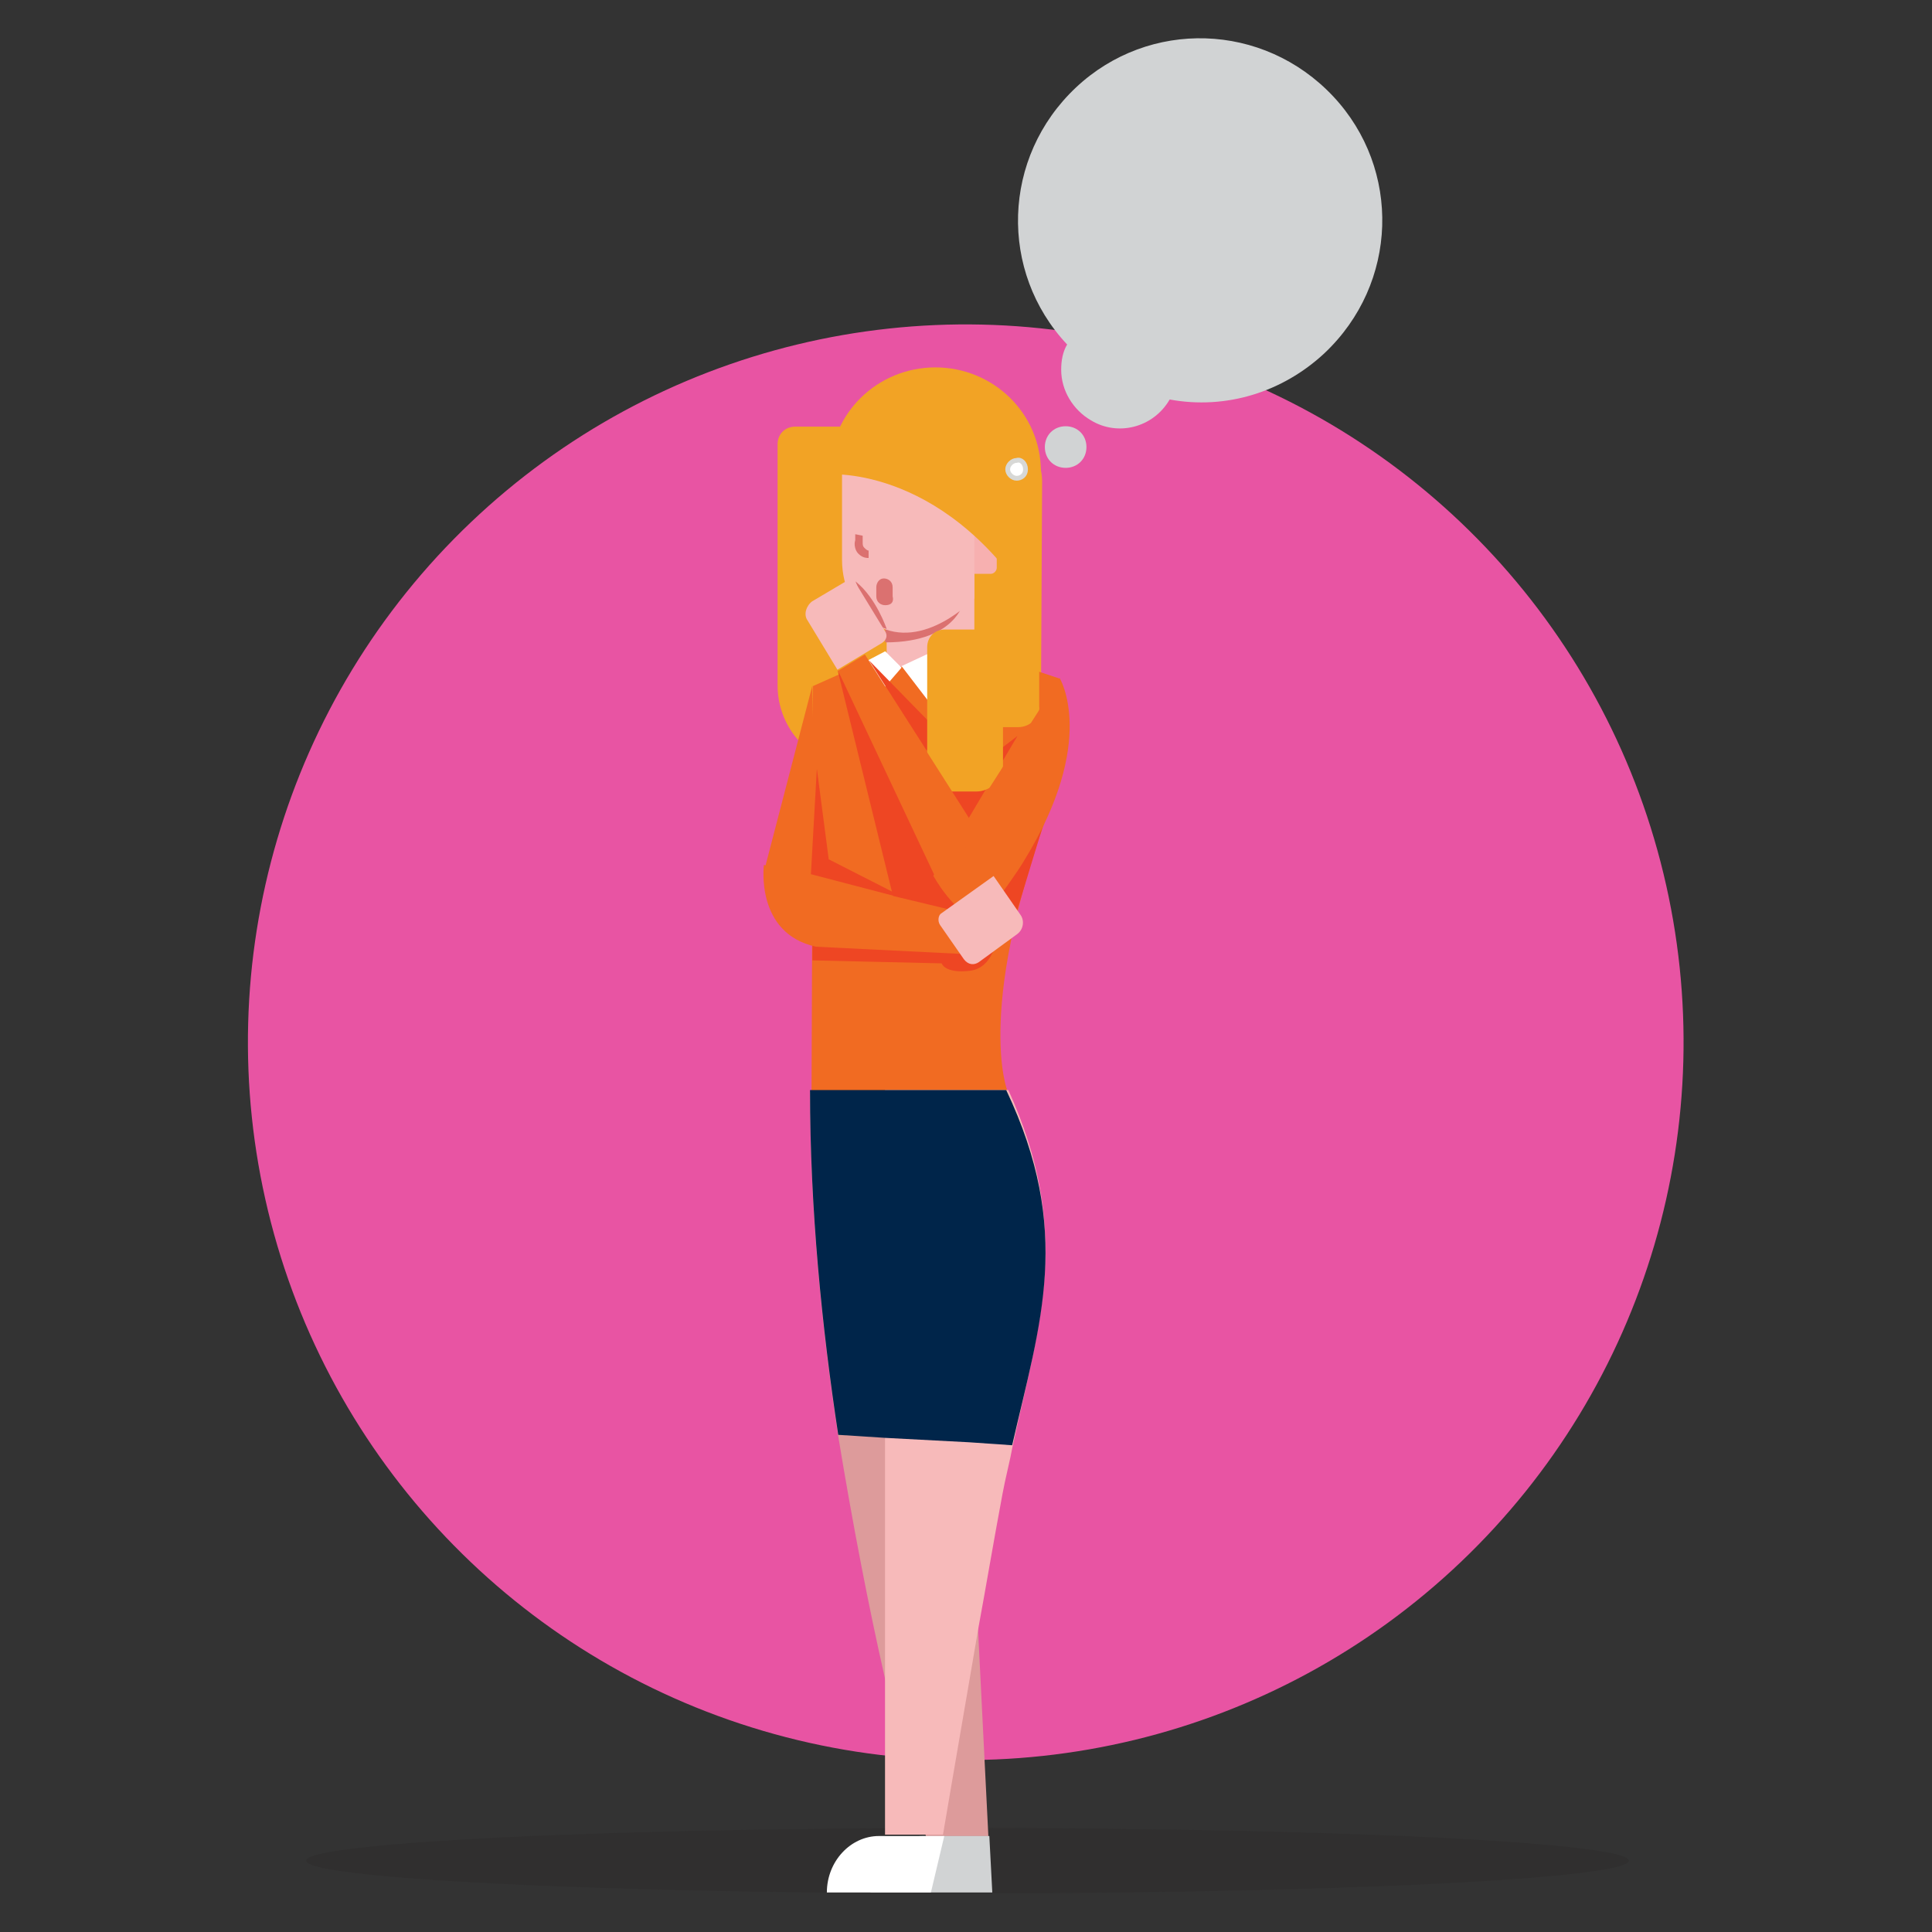 <?xml version="1.0" encoding="utf-8"?>
<!-- Generator: Adobe Illustrator 25.4.8, SVG Export Plug-In . SVG Version: 6.00 Build 0)  -->
<svg version="1.1" id="Layer_1" xmlns="http://www.w3.org/2000/svg" xmlns:xlink="http://www.w3.org/1999/xlink" x="0px" y="0px"
	 viewBox="0 0 130 130" style="enable-background:new 0 0 130 130;" xml:space="preserve">
<rect x="0" y="0" width="130" height="130" fill="#333333" stroke="none"/>
<style type="text/css">
	.st0{fill:#E854A3;}
	.st1{opacity:0.2;fill:#231F20;enable-background:new    ;}
	.st2{fill:#F2A325;}
	.st3{fill:#DD9B9B;}
	.st4{fill:#D1D3D4;}
	.st5{fill:#F16B22;}
	.st6{fill:#EE4623;}
	.st7{fill:#F7BABA;}
	.st8{fill:#FFFFFF;}
	.st9{fill:#DB7170;}
	.st10{fill:#00254A;}
	.st11{fill:#F7B0B0;}
	.st12{fill:#FFFFFF;stroke:#D7D8D6;stroke-width:0.324;}
</style>
<g id="Component_17_1" transform="translate(0 0.5)">
	
		<ellipse id="Ellipse_23" transform="matrix(0.972 -0.235 0.235 0.972 -14.553 17.254)" class="st0" cx="65" cy="69.6" rx="48.3" ry="48.3"/>
	<ellipse id="Ellipse_24" class="st1" cx="65.1" cy="124.7" rx="44.5" ry="2.2"/>
	<g id="Group_1859" transform="translate(-452.146 -53.036)">
		<g id="Group_1837" transform="translate(559.21 121.258)">
			<g id="Group_1836">
				<g id="Group_1779" transform="translate(2.557 12.285)">
					<g id="Group_1778">
						<path id="Rectangle_310" class="st2" d="M-39.6-29.3l-12.1,0c-3.1,0-5.6-2.5-5.6-5.6l0-16.2c0-0.7,0.5-1.2,1.2-1.2
							c0,0,0,0,0,0l12.9,0c2.1,0,3.7,1.7,3.7,3.7L-39.6-29.3L-39.6-29.3z"/>
					</g>
				</g>
				<g id="Group_1783" transform="translate(9.941 150.525)">
					<g id="Group_1782">
						<g id="Group_1781">
							<g id="Group_1780">
								<path id="Path_2138" class="st3" d="M-50.5-95.7l-4.2,0c0,0-1.3-4.2-2.8-10.8c-1-4.4-2.1-10-3.1-16.1
									c-1.1-7.2-1.9-15.2-1.9-23.2l9.5,0l1.2,23.7l0.6,12.4v0L-50.5-95.7z"/>
							</g>
						</g>
					</g>
				</g>
				<g id="Group_1787" transform="translate(22.306 305.12)">
					<g id="Group_1786" transform="translate(0 0)">
						<g id="Group_1785">
							<g id="Group_1784">
								<path id="Path_2139" class="st4" d="M-67.3-250.3c-1.9,0-3.5,1.7-3.5,3.8l8.2,0l-0.2-3.8L-67.3-250.3z"/>
							</g>
						</g>
					</g>
				</g>
				<path id="Path_2140" class="st5" d="M-52.4-22.6l-3.2,12.3l3.5,3.7L-52.4-22.6z"/>
				<g id="Group_1791" transform="translate(9.943 58.441)">
					<g id="Group_1790">
						<g id="Group_1789">
							<g id="Group_1788">
								<path id="Path_2141" class="st5" d="M-62.4-53.7l13.2,0c0,0-2.4-5.7,3.4-20.6l0.1-7.2l-5.1-1.7l-5.9-0.3l-5.6,2.5
									L-62.4-53.7z"/>
							</g>
						</g>
					</g>
				</g>
				<path id="Path_2142" class="st6" d="M-40-5.6c0,0-0.2,2-1.8,2.2c-1.7,0.2-1.9-0.5-1.9-0.5l-8.7-0.2l0-1.7L-40-5.6z"/>
				<path id="Path_2143" class="st6" d="M-52.1-17l0.8,6.1l5.3,2.7l-6.5-1.7L-52.1-17z"/>
				<path id="Path_2144" class="st6" d="M-44.4-17.4l2.4,0.8l3.4-2.6l-3.8,6.4L-44.4-17.4z"/>
				<g id="Group_1795" transform="translate(25.297 38.149)">
					<g id="Group_1794">
						<g id="Group_1793">
							<g id="Group_1792">
								<path id="Path_2145" class="st7" d="M-72.7-63c0,0-0.2,1.1,2,1.1c1.4,0,2.7-0.4,3.9-1.1l0-6.9l-5.9,0L-72.7-63z"/>
							</g>
						</g>
					</g>
				</g>
				<path id="Path_2146" class="st8" d="M-47.5-24.9l1.1,1.1l-1.9,2.2l-1.1-2.3L-47.5-24.9z"/>
				<path id="Path_2147" class="st6" d="M-48.6-24.3l3.9,6.1l0.5-1.6L-48.6-24.3z"/>
				<path id="Path_2148" class="st8" d="M-41.7-26.1l-4.7,2.2l2.3,3l4.8-3.4L-41.7-26.1z"/>
				<g id="Group_1799" transform="translate(25.297 48.003)">
					<g id="Group_1798">
						<g id="Group_1797">
							<g id="Group_1796">
								<path id="Path_2149" class="st9" d="M-72.8-73.5l0-3l5.3,0C-67.4-76.5-67.8-73.5-72.8-73.5z"/>
							</g>
						</g>
					</g>
				</g>
				<g id="Group_1803" transform="translate(25.187 150.525)">
					<g id="Group_1802">
						<g id="Group_1801">
							<g id="Group_1800">
								<path id="Path_2150" class="st7" d="M-64.1-122c-0.2,1.1-0.5,2.2-0.7,3.3c-0.6,3.2-1.1,6.2-1.6,8.9c-1.5,8.7-2.4,14-2.4,14
									l-3.9,0l0-50.1l8.3,0C-60.1-136.4-62.3-130.3-64.1-122z"/>
							</g>
						</g>
					</g>
				</g>
				<g id="Group_1807" transform="translate(12.974 305.12)">
					<g id="Group_1806" transform="translate(0 0)">
						<g id="Group_1805">
							<g id="Group_1804">
								<path id="Path_2151" class="st8" d="M-60.9-250.3c-1.9,0-3.5,1.7-3.5,3.8h7l0.9-3.8H-60.9z"/>
							</g>
						</g>
					</g>
				</g>
				<g id="Group_1811" transform="translate(9.941 150.525)">
					<g id="Group_1810">
						<g id="Group_1809">
							<g id="Group_1808">
								<path id="Path_2152" class="st10" d="M-48.9-122l-2.9-0.2l-5.7-0.3l-3.1-0.2c-1.1-7.2-1.9-15.2-1.9-23.2l13.2,0
									C-44.8-136.4-47-130.3-48.9-122z"/>
							</g>
						</g>
					</g>
				</g>
				<g id="Group_1813" transform="translate(43.505 30.79)">
					<g id="Group_1812">
						<path id="Rectangle_311" class="st11" d="M-83.9-60.9h-1.2l0,0l0-3.9l0,0l1.6,0l0,0l0,3.5C-83.5-61.1-83.7-60.9-83.9-60.9z"/>
					</g>
				</g>
				<g id="Group_1819" transform="translate(16.094 2.346)">
					<g id="Group_1818">
						<g id="Group_1817">
							<g id="Group_1816">
								<g id="Group_1815">
									<g id="Group_1814">
										<path id="Path_2153" class="st7" d="M-56.6-39.6l0,3.7l-1,0l0,5.1c0,0-3.4,3.6-6.6,1.8c-1.4-0.8-2.3-2.5-2.3-4.4l0-6.3
											c0-1,0.2-2,0.6-3c0.8-1.8,2.4-3,4.2-3h0.2C-58.8-45.6-56.6-43-56.6-39.6z"/>
									</g>
								</g>
							</g>
						</g>
					</g>
				</g>
				<path id="Path_2154" class="st9" d="M-49.5-29.6c1.4,1.1,2.1,3.2,2.1,3.2l-0.9-0.3L-49.5-29.6z"/>
				<path id="Path_2155" class="st9" d="M-47.5-28L-47.5-28c-0.3,0-0.6-0.2-0.6-0.6v-0.6c0-0.3,0.2-0.6,0.5-0.6c0,0,0,0,0,0l0,0
					c0.3,0,0.6,0.2,0.6,0.6c0,0,0,0,0,0v0.6C-46.9-28.2-47.1-28-47.5-28z"/>
				<g id="Group_1825" transform="translate(19.083 35.024)">
					<g id="Group_1824">
						<g id="Group_1823">
							<g id="Group_1822">
								<g id="Group_1821">
									<g id="Group_1820">
										<path id="Path_2156" class="st9" d="M-67.7-66.2c-0.3,0-0.5-0.1-0.7-0.3c-0.2-0.2-0.3-0.6-0.2-0.9l0-0.4l0.5,0.1l0,0.4
											c0,0.2,0,0.3,0.1,0.4c0.1,0.1,0.2,0.2,0.3,0.2L-67.7-66.2z"/>
									</g>
								</g>
							</g>
						</g>
					</g>
				</g>
				<g id="Group_1831" transform="translate(13.376)">
					<g id="Group_1830">
						<g id="Group_1829">
							<g id="Group_1828">
								<g id="Group_1827">
									<g id="Group_1826">
										<path id="Path_2157" class="st2" d="M-64.7-36.8c0,0,8.2-0.7,14.3,9.8l0-10c0-3.9-3.2-7-7.1-7l0,0c-3.9,0-7.1,3.1-7.1,7
											V-36.8z"/>
									</g>
								</g>
							</g>
						</g>
					</g>
				</g>
				<g id="Group_1833" transform="translate(41.962 56.706)">
					<g id="Group_1832">
						<path id="Rectangle_312" class="st2" d="M-80.5-76.5l-3.6,0l0,0l0-5.8l0,0l5,0l0,0l0,4.4C-79-77.2-79.7-76.5-80.5-76.5
							C-80.5-76.5-80.5-76.5-80.5-76.5z"/>
					</g>
				</g>
				<g id="Group_1835" transform="translate(33.725 54.637)">
					<g id="Group_1834">
						<path id="Rectangle_313" class="st2" d="M-75.1-70.1l-3.3,0l0,0l0-9.7c0-0.7,0.5-1.2,1.2-1.2l3.9,0l0,0l0,9.2
							C-73.4-70.8-74.2-70.1-75.1-70.1C-75.1-70.1-75.1-70.1-75.1-70.1z"/>
					</g>
				</g>
			</g>
		</g>
		<path id="Path_2158" class="st6" d="M508.5,97.6l3.8,15.5l5.1,1.1L508.5,97.6z"/>
		<path id="Path_2159" class="st6" d="M522.9,106.2l-2.8,9.2l-2.8-3.7L522.9,106.2z"/>
		<g id="Group_1841" transform="translate(566.794 164.999)">
			<g id="Group_1840">
				<g id="Group_1839">
					<g id="Group_1838">
						<path id="Rectangle_314" class="st7" d="M-58.3-67.4l-2-3.3c-0.3-0.4-0.1-1,0.3-1.3c0,0,0,0,0,0l2.7-1.6l0,0l2.2,3.6
							c0.2,0.3,0.1,0.6-0.2,0.8c0,0,0,0,0,0L-58.3-67.4L-58.3-67.4z"/>
					</g>
				</g>
			</g>
		</g>
		<g id="Group_1845" transform="translate(594.546 185.761)">
			<g id="Group_1844">
				<g id="Group_1843">
					<g id="Group_1842">
						<path id="Path_2160" class="st5" d="M-71.1-87.6c0,0,2.6,4.2-2.4,12.3c-0.4,0.7-1.7,2.5-2.9,4.1c-1.8-0.5-3.2-3.1-3.2-3.1
							L-71.1-87.6z"/>
					</g>
				</g>
			</g>
		</g>
		<g id="Group_1849" transform="translate(574.543 180.874)">
			<g id="Group_1848" transform="translate(0 0)">
				<g id="Group_1847">
					<g id="Group_1846">
						<path id="Path_2161" class="st5" d="M-59.5-69.4L-66-83.2l1.8-1.1l7.7,12.1L-59.5-69.4z"/>
					</g>
				</g>
			</g>
		</g>
		<g id="Group_1853" transform="translate(559.146 224.837)">
			<g id="Group_1852">
				<g id="Group_1851">
					<g id="Group_1850">
						<path id="Path_2162" class="st5" d="M-52.1-108.6l10.1,0.5l-1.1-3l-12.5-3C-55.6-114.1-56.2-109.5-52.1-108.6z"/>
					</g>
				</g>
			</g>
		</g>
		<g id="Group_1857" transform="translate(594.703 226.981)">
			<g id="Group_1856">
				<g id="Group_1855">
					<g id="Group_1854">
						<path id="Rectangle_315" class="st7" d="M-79.2-113l3.5-2.5l0,0l1.8,2.6c0.3,0.4,0.2,1-0.2,1.3l-2.6,1.9
							c-0.3,0.2-0.7,0.2-1-0.2l-1.6-2.3C-79.5-112.5-79.4-112.9-79.2-113C-79.2-113-79.2-113-79.2-113z"/>
					</g>
				</g>
			</g>
		</g>
		<g id="Group_1858" transform="translate(596.451 37.417)">
			<path id="Union_1" class="st4" d="M-72.9,40c0-0.6,0.1-1.2,0.4-1.7c-4.6-4.9-4.4-12.6,0.6-17.3c4.9-4.6,12.6-4.4,17.3,0.6
				c4.6,4.9,4.4,12.6-0.6,17.3c-2.8,2.6-6.6,3.8-10.4,3.1c-1.1,1.9-3.5,2.5-5.3,1.4C-72.1,42.7-72.9,41.4-72.9,40L-72.9,40z"/>
			<path id="Path_2163" class="st4" d="M-71.2,45.2c0,0.8-0.6,1.4-1.4,1.4c-0.8,0-1.4-0.6-1.4-1.4c0-0.8,0.6-1.4,1.4-1.4l0,0
				C-71.8,43.8-71.2,44.4-71.2,45.2C-71.2,45.2-71.2,45.2-71.2,45.2z"/>
			<path id="Path_2164" class="st12" d="M-75.3,46.7c0,0.4-0.3,0.6-0.6,0.6s-0.6-0.3-0.6-0.6s0.3-0.6,0.6-0.6
				C-75.6,46-75.3,46.3-75.3,46.7z"/>
		</g>
	</g>
</g>
</svg>
